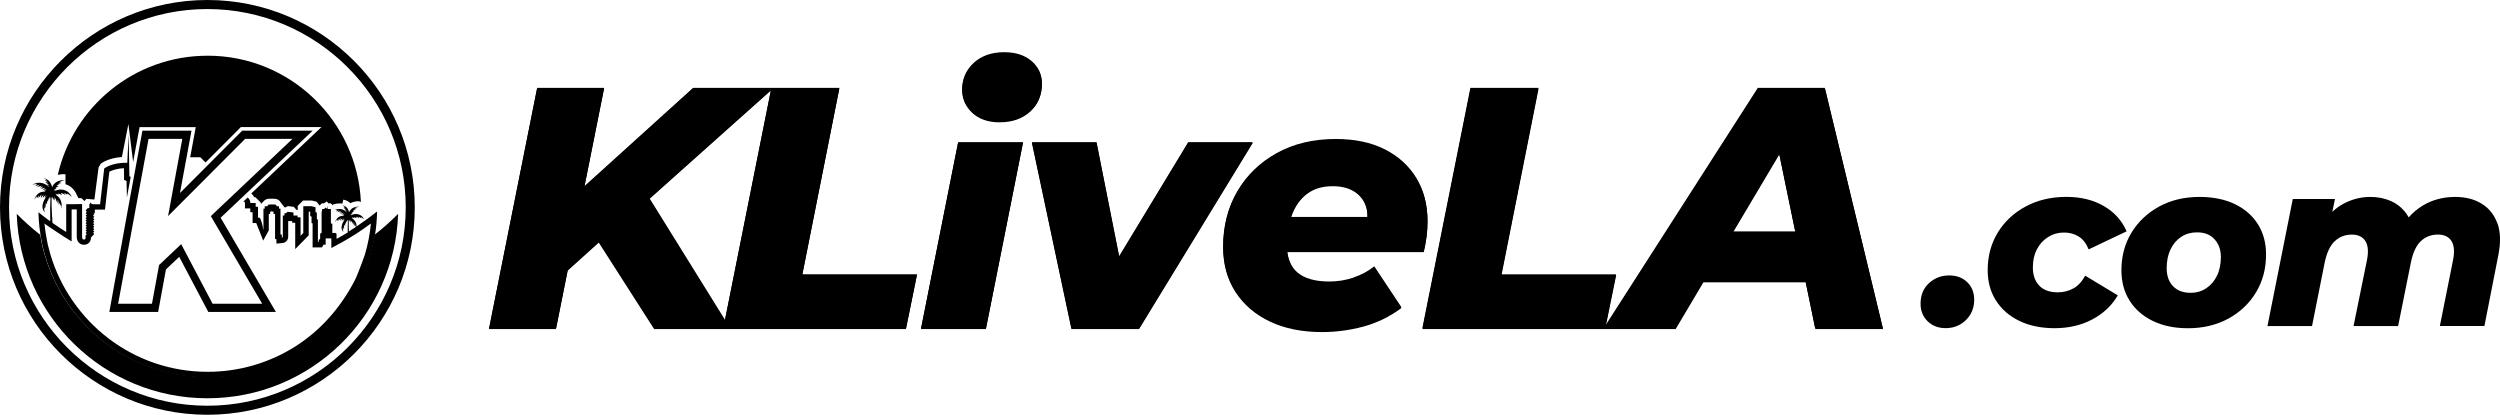 <?xml version="1.0" encoding="UTF-8"?> <svg xmlns="http://www.w3.org/2000/svg" id="Layer_2" viewBox="0 0 566.58 94"><g id="Layer_1-2" data-name="Layer_1"><g><path d="M190.23,19.91h-33.15l-24.6,22.25,4.45-22.25h-15.17l-10.89,54.47h15.17l2.65-13.23,7.07-6.37,12.54,19.59h57.04l2.49-12.22h-25.99l8.4-42.25ZM164.31,72.49l-17.11-27.55,27.54-24.6-10.43,52.15Z"></path><path d="M233.81,13.85c-1.56-1.35-3.63-2.02-6.23-2.02-2.85,0-5.15.81-6.89,2.41-1.74,1.61-2.61,3.61-2.61,5.99,0,2.02.76,3.75,2.29,5.17,1.53,1.43,3.59,2.14,6.19,2.14,2.85,0,5.16-.8,6.92-2.41,1.76-1.61,2.65-3.68,2.65-6.23,0-2.02-.78-3.71-2.33-5.06Z"></path><polygon points="208.75 74.38 223.46 74.38 231.86 32.21 217.15 32.21 208.75 74.38"></polygon><polygon points="269.29 32.21 253.64 58.05 248.51 32.21 233.88 32.21 242.83 74.38 258.16 74.38 283.92 32.21 269.29 32.21"></polygon><path d="M306.76,62.91c-1.79.6-3.62.89-5.49.89-3.22,0-5.63-.69-7.24-2.06-1.29-1.1-2.05-2.7-2.31-4.79h30.94c.26-1.09.47-2.21.62-3.35.15-1.14.23-2.33.23-3.58,0-3.68-.84-6.91-2.53-9.69-1.69-2.78-4.07-4.94-7.16-6.5-3.09-1.56-6.78-2.33-11.09-2.33-5.09,0-9.55,1.06-13.38,3.19-3.84,2.13-6.82,5.02-8.95,8.68-2.13,3.66-3.19,7.82-3.19,12.49,0,3.89.93,7.27,2.8,10.15,1.87,2.88,4.47,5.11,7.82,6.69,3.35,1.58,7.28,2.37,11.79,2.37,3.16,0,6.29-.42,9.38-1.25,3.09-.83,5.95-2.23,8.6-4.2l-6.15-9.26c-1.35,1.09-2.92,1.93-4.71,2.53ZM296.17,43.8c1.53-1.19,3.49-1.79,5.87-1.79,1.87,0,3.44.38,4.71,1.13,1.27.75,2.18,1.82,2.72,3.19.33.82.46,1.78.44,2.84h-17.33c.06-.17.1-.34.16-.5.75-2.05,1.89-3.67,3.42-4.86Z"></path><path d="M411.37,74.38h15.33l-13.15-54.47h-15.17l-34.48,53.76,2.34-11.5h-25.99l8.4-42.25h-15.41l-10.89,54.47h57.35l6.29-10.58h23.2l2.18,10.58ZM392.74,52.44l10.47-17.63,3.64,17.63h-14.11Z"></path></g><g><path d="M441.74,62.42c-1.77,0-3.29.58-4.57,1.75-1.28,1.17-1.91,2.73-1.91,4.67,0,1.59.53,2.91,1.59,3.96,1.06,1.04,2.44,1.57,4.14,1.57,1.17,0,2.24-.27,3.21-.82.97-.55,1.75-1.3,2.34-2.26.58-.96.88-2.07.88-3.35,0-1.63-.52-2.96-1.57-3.98s-2.42-1.54-4.12-1.54Z"></path><path d="M469.87,65.37c-1.04.58-2.22.88-3.53.88-1.84,0-3.24-.51-4.2-1.54-.96-1.03-1.43-2.37-1.43-4.04s.3-2.98.9-4.14c.6-1.17,1.44-2.1,2.52-2.79,1.08-.69,2.29-1.04,3.64-1.04,1.24,0,2.35.3,3.32.9.97.6,1.73,1.58,2.26,2.92l8.61-4.09c-1.06-2.44-2.79-4.36-5.18-5.74-2.39-1.38-5.22-2.07-8.47-2.07-3.47,0-6.55.73-9.24,2.18-2.69,1.45-4.8,3.43-6.32,5.92-1.52,2.5-2.28,5.34-2.28,8.53,0,2.62.63,4.91,1.89,6.88,1.26,1.97,3.02,3.5,5.29,4.6,2.27,1.1,4.94,1.65,8.02,1.65s5.98-.65,8.47-1.97c2.5-1.31,4.44-3.13,5.82-5.47l-7.39-4.46c-.74,1.35-1.64,2.31-2.68,2.9Z"></path><path d="M506.47,46.25c-2.25-1.08-4.91-1.62-8-1.62-3.44,0-6.48.73-9.14,2.18-2.66,1.45-4.75,3.43-6.27,5.92-1.52,2.5-2.28,5.34-2.28,8.53,0,2.62.62,4.91,1.86,6.88,1.24,1.97,2.99,3.5,5.26,4.6,2.27,1.1,4.92,1.65,7.97,1.65,3.43,0,6.48-.73,9.14-2.18,2.66-1.45,4.75-3.43,6.27-5.95,1.52-2.52,2.28-5.37,2.28-8.56,0-2.66-.62-4.96-1.86-6.91-1.24-1.95-2.98-3.46-5.23-4.54ZM502.44,62.48c-.58,1.21-1.39,2.15-2.42,2.84s-2.21,1.04-3.56,1.04c-1.7,0-3.03-.5-3.99-1.51-.96-1.01-1.43-2.36-1.43-4.06s.29-3.06.88-4.28c.58-1.22,1.39-2.17,2.42-2.84,1.03-.67,2.21-1.01,3.56-1.01,1.74,0,3.07.53,4.01,1.59.94,1.06,1.41,2.39,1.41,3.99s-.29,3.05-.88,4.25Z"></path><path d="M565.98,50.6c-.73-1.97-1.92-3.45-3.59-4.46-1.67-1.01-3.65-1.51-5.95-1.51-2.76,0-5.22.66-7.39,1.97-1.18.72-2.24,1.61-3.17,2.67-.17-.31-.35-.61-.55-.89-.92-1.26-2.08-2.2-3.48-2.82-1.4-.62-2.95-.93-4.65-.93-2.09,0-4.1.5-6.03,1.51-.94.49-1.8,1.12-2.59,1.87l.6-2.91h-9.56l-5.74,28.8h10.1l2.87-14.4c.46-2.23,1.22-3.84,2.28-4.84,1.06-.99,2.35-1.49,3.88-1.49,1.42,0,2.44.49,3.06,1.46.62.97.74,2.44.35,4.38l-3.03,14.88h10.1l2.92-14.51c.46-2.2,1.21-3.78,2.26-4.76,1.04-.97,2.33-1.46,3.85-1.46,1.42,0,2.44.49,3.06,1.46.62.97.74,2.44.35,4.38l-2.98,14.88h10.1l3.13-15.94c.6-2.94.54-5.39-.19-7.36Z"></path></g><g><path d="M190.2,20.09h-33.16l-24.61,22.26,4.45-22.26h-15.18l-10.9,54.49h15.18l2.65-13.23,7.07-6.37,12.55,19.6h57.06l2.49-12.22h-26l8.41-42.27ZM164.26,72.68l-17.11-27.56,27.55-24.6-10.43,52.17Z"></path><polygon points="208.72 74.58 223.43 74.58 231.84 32.39 217.13 32.39 208.72 74.58"></polygon><path d="M233.78,14.02c-1.56-1.35-3.63-2.02-6.23-2.02-2.86,0-5.15.81-6.89,2.41-1.74,1.61-2.61,3.61-2.61,5.99,0,2.02.77,3.75,2.3,5.18,1.53,1.43,3.59,2.14,6.19,2.14,2.85,0,5.16-.8,6.93-2.41,1.76-1.61,2.65-3.68,2.65-6.23,0-2.02-.78-3.71-2.34-5.06Z"></path><polygon points="269.28 32.39 253.62 58.24 248.5 32.39 233.86 32.39 242.82 74.58 258.15 74.58 283.92 32.39 269.28 32.39"></polygon><path d="M306.76,63.1c-1.79.6-3.62.89-5.49.89-3.22,0-5.63-.69-7.24-2.06-1.29-1.1-2.05-2.7-2.31-4.79h30.95c.26-1.09.47-2.21.62-3.35.16-1.14.23-2.34.23-3.58,0-3.68-.84-6.91-2.53-9.69-1.69-2.78-4.07-4.94-7.16-6.5-3.09-1.56-6.79-2.34-11.09-2.34-5.09,0-9.55,1.06-13.39,3.19-3.84,2.13-6.82,5.02-8.95,8.68-2.13,3.66-3.19,7.82-3.19,12.49,0,3.89.93,7.28,2.8,10.16,1.87,2.88,4.48,5.11,7.82,6.69,3.35,1.58,7.28,2.37,11.79,2.37,3.16,0,6.29-.42,9.38-1.25,3.09-.83,5.95-2.23,8.6-4.2l-6.15-9.26c-1.35,1.09-2.92,1.93-4.71,2.53ZM296.17,43.99c1.53-1.19,3.49-1.79,5.88-1.79,1.87,0,3.44.38,4.71,1.13,1.27.75,2.18,1.82,2.72,3.19.33.83.46,1.78.44,2.84h-17.34c.06-.17.1-.34.16-.51.75-2.05,1.89-3.67,3.42-4.87Z"></path><path d="M411.42,74.58h15.34l-13.16-54.49h-15.18l-34.49,53.78,2.35-11.51h-26l8.41-42.27h-15.41l-10.9,54.49h57.37l6.29-10.59h23.21l2.18,10.59ZM392.78,52.63l10.48-17.63,3.64,17.63h-14.11Z"></path></g><g><path d="M47,94C21.08,94,0,72.91,0,47S21.08,0,47,0s47,21.08,47,47-21.08,47-47,47ZM47,2.05C22.22,2.05,2.05,22.22,2.05,47s20.16,44.95,44.95,44.95,44.95-20.16,44.95-44.95S71.78,2.05,47,2.05Z"></path><path d="M84.89,53.21c-.27,1.65-.64,3.26-1.11,4.84.01,0,.03.02.04.03-.63,2.06-1.44,4.04-2.39,5.94-6.27,12.68-19.33,21.39-34.43,21.39-17.38,0-32.06-11.55-36.79-27.4-.06-.21-.12-.42-.18-.63,0-.03-.02-.06-.02-.08-.26-.9-.49-1.82-.68-2.75,0,0,.02,0,.03,0-.09-.44-.16-.89-.24-1.33-1.87-1.48-3.65-3.06-5.33-4.75.78,23.21,19.82,41.79,43.22,41.79s42.45-18.58,43.22-41.79c-1.68,1.68-3.46,3.27-5.33,4.74Z"></path><path d="M12.63,42.54s-.05,0-.08.01c0,.04-.01.09-.02.13.08-.06.16-.11.25-.17-.05,0-.1.01-.15.02Z"></path><path d="M12.56,42.89s-.04,0-.05.01c0,.02,0,.03,0,.05.02-.02.04-.03.06-.05,0,0,0-.01,0-.02Z"></path><path d="M14.87,44.97s0,.02.01.04l.02-.02s-.02-.01-.03-.02Z"></path><path d="M70.86,29.61h-15.96l-14.11,14.13,2.61-14.13h-11.12s-2.88,15.59-2.88,15.59h0s-4.62,25.5-4.62,25.5h2.63s8.43,0,8.43,0l1.77-9.64,3.01-2.85,6.59,12.49h15.32l-12.53-21.36,20.86-19.72ZM59.41,68.84h-11.23l-7.12-13.51-5.01,4.74-1.61,8.77h-3.87,0s-3.78,0-3.78,0v-.03s-.02.03-.02.03l3.17-17.15.42-2.28s0,0,0,0l3.31-17.94h3.78,0s3.87,0,3.87,0l-3.23,17.5,17.47-17.5h10.73l-18.51,17.51,11.64,19.85Z"></path><path d="M47,12.63c-16.54,0-30.38,11.55-33.91,27.02.1-.03.18-.05.24-.06.33-.08.66-.12,1-.12.17,0,.34,0,.51.03v2.26c.47.13,1.08.4,1.62.97.45.48.75.94.9,1.38l.42.8c.05,0,.35,0,.67,0l.72.67.02-.05.07-.09.28-.38,1.85.16.95-7.27.48-.84c1.11-.83,2.93-1.4,4.8-1.52l1.48-7.48,1.07,8.62,1.34-7.27.12-.65h.66s11.12,0,11.12,0h.95s-.17.93-.17.93l-1.09,5.9h2.3l1.18,1.18,7.77-7.79.23-.23h18.27l-1.44,1.36-14.46,13.68c.27.24.5.53.66.85h.27l1.22,1.22v.34h0s.58-.58.58-.58c.32-.39.79-.64,1.31-.64h1.19c.64,0,1.2.36,1.48.91l.71.91.2.2.66-.34,1.35.16.61.69h.19l.09.09v-.99l1.22-1.22h1.83l.3.04.94.24.66.85.15-.13h0s.34-.34.34-.34h.07l.02-.02h.43l.63-.43.37.43h.55l.51.51-.05-.22c.57-.22,1.15-.27,1.54-.27.14,0,.38,0,.61.04l.21-.89c.5.08.98.28,1.37.59.09.07.17.14.24.21.41-.23.77-.31.94-.35.28-.07.56-.1.85-.1.24,0,.43.08.59.17-.86-18.45-16.08-33.15-34.75-33.15Z"></path><path d="M85.38,47.97c-1.47,1.19-2.99,2.3-4.57,3.35,0-.31-.04-.69-.26-1.06-.27-.48-.66-.72-.84-.82.08.03.16.05.24.08,0,0,0-.01.01-.02-.09-.08-.18-.16-.27-.24.01,0,.03,0,.04,0,.11,0,.3.06.59.19-.03-.04-.06-.07-.09-.11-.03-.04-.07-.07-.12-.12.28.02.51.12.74.27-.03-.06-.05-.12-.08-.17-.03-.06-.07-.11-.12-.18.32.03.58.15.82.35-.04-.17-.14-.3-.3-.4.1.03.22.07.35.14.14.07.24.15.32.22-.03-.08-.06-.16-.1-.24.09.04.2.09.31.16.18.11.33.24.43.34-.11-.31-.27-.51-.37-.62-.41-.43-.93-.53-1.14-.56-.07-.01-.19-.03-.34-.03-.05,0-.1,0-.15,0-.28.02-.56.12-1.04.32.11-.08.21-.16.32-.24,0,0,0,0,0-.01-.12.03-.24.06-.35.09,0,0,0-.01-.01-.02.18-.12.36-.24.54-.37-.04,0-.08,0-.12.02-.04,0-.09.01-.16.03.19-.2.41-.32.64-.43h-.38c.23-.23.48-.37.77-.45-.05-.02-.1-.03-.16-.03-.07,0-.17.02-.33.06.21-.16.43-.25.67-.31h-.4c.11-.06.25-.12.4-.17.21-.07.41-.11.57-.13-.1-.01-.2-.02-.29-.02-.24,0-.43.03-.57.07-.2.05-.59.14-.94.46-.19.17-.32.36-.37.43-.06.09-.11.19-.16.3-.03-.12-.07-.29-.16-.49-.09-.2-.24-.52-.58-.78-.3-.24-.62-.31-.81-.34.08.03.19.07.3.14.15.1.26.21.32.29-.15-.03-.3-.05-.45-.08.22.14.44.27.65.41h-.01s-.51-.07-.51-.07c.12.08.24.16.37.27.13.1.25.21.36.31-.2-.05-.37-.09-.55-.13.09.07.19.12.28.19.09.07.17.15.26.22-.06,0-.12-.02-.17-.04-.16-.16-.34-.31-.55-.42-.15-.08-.31-.14-.46-.18-.07-.02-.24-.04-.46-.04-.31,0-.72.04-1.09.19.08,0,.17-.01.25-.01.17,0,.32.02.39.05-.06.03-.12.07-.19.13-.08.06-.14.13-.19.19.29-.08.58-.16.88-.24-.1.05-.22.12-.35.24-.07.06-.12.12-.17.18.28-.08.55-.15.83-.23-.13.12-.26.23-.39.35l.66-.2c-.1.06-.22.15-.33.27-.05.05-.09.1-.13.15.27-.08.54-.15.81-.23-.17.14-.35.29-.52.43.26-.07.53-.14.79-.21l-.6.36c.15-.03.3-.05.45-.08-.09.05-.17.11-.26.16.06,0,.12,0,.19,0-.07.03-.14.05-.22.05,0,0,0,0,0,0,0,0-.01,0-.02,0-.27,0-.52.05-.74.15-.44.2-.7.57-.8.74-.14.22-.21.43-.24.57.06-.12.15-.27.28-.43.07-.08.14-.15.2-.21-.02.13-.03.27-.05.41.13-.19.25-.38.37-.57l-.04.54c.07-.14.17-.31.32-.47.07-.09.15-.16.22-.22-.04.11-.08.24-.11.39-.02.11-.03.22-.03.31.03-.09.1-.24.23-.38.1-.11.21-.18.28-.22-.03.07-.07.16-.1.26-.03.1-.05.2-.06.28.08-.1.18-.22.3-.34.13-.13.26-.22.37-.3-.06.05-.2.17-.27.37-.03.08-.03.16-.03.22.18-.17.35-.34.53-.5-.09.09-.19.21-.29.33-.46.62-.92,1.69-.49,2.41.05.08.13.19.27.31-.04-.1-.07-.2-.11-.32-.05-.19-.07-.36-.08-.5.08.09.15.18.23.28-.02-.08-.03-.17-.05-.26-.02-.15-.03-.29-.03-.42.03.18.08.33.2.45-.01-.15-.04-.29-.04-.44,0-.14.03-.29.05-.46.08.14.14.24.21.35-.02-.34,0-.59.07-.77.03.09.06.17.09.26.02-.22.04-.43.07-.64,0,0,.02,0,.03,0,.03.11.05.22.08.34.04-.2.07-.4.17-.59.01.07.03.13.04.19,0,0,.01,0,.02,0,.02-.05.03-.11.05-.16-.05.94-.06,1.88-.04,2.81-.83.51-1.67.99-2.53,1.46,0-.25,0-.49,0-.75v-.27c0-.18-.15-.33-.33-.33h-.63v-2.09l-.32-.06v-2.41h0v-.87h-.68l-.16-.74v.74h-.01l-.34-.34-.34.34h-.43l-.15.87h0s0,.49,0,.77v3.78h0c-.18,0-.33.15-.33.33v1.08h0c-.18,0-.33.15-.33.33v.29s0,.01,0,.02h-.18v-5.07s0,0,0,0h0s-.08-.03-.08-.03c-.05-.02-.09-.04-.16-.06v-1.49l-.3-.1v-1.11l-.94-.24h-1.83v1.92s0,2.94,0,3.64v.52l-.62.63c0-1.03,0-3.86,0-3.86h0v-.33h-.67v-.4h-.94v-.7l-1.35-.16c-.13.22-.34.37-.7.38v.48h-.36v.19s0,0,0,0v1.08c0,1.12,0,2.24,0,3.36,0,.16.04.34-.22.37v-.68c-.12-.02-.21-.04-.31-.05v-.62c0-2.4,0-2.1,0-4.29h0v-.23c0-.05,0-.09,0-.15,0,0,0,0,0,0v-.55h-.34v-.54h-.52c-.04-.22-.21-.4-.45-.4h-1.19c-.24,0-.41.18-.46.4h-.61v.54h-.29v.94h0v3.98c-.24-1.39-.52-2.5-.91-2.88h-.32v-1.29s0,0,0,0v-1.17h-.53v-.86h-1.21v-.03c0-.49-.24-.93-.61-1.2l-.99.93s.05-.02.09-.02c.16,0,.29.13.29.29v1.25h1.21v.86h.52v1.24s0,1.22,0,1.22h.82c.11.32,1.25,3.03,1.58,3.98l1.27-2.32v-3.7h.29v-.54h.35l.07-.29.06.29h.31v.54h.34c0,1.34,0,1.64,0,2.53v1.48s0,.62,0,.62v1.03l.31.05v.99l1.33-.12c.69-.06,1.37-.57,1.34-1.56v-.02c0-1.12,0-2.24,0-3.36v-.05h.91v.4h.68c0,.92,0,2.31,0,2.97v2.99l2.09-2.13.62-.63.35-.36v-1.02c0-.7,0-3.64,0-3.64v-.7h.34v1.01l.3.1v1.46l.24.09v5.44h2.12l.35-.63h0s.49,0,.49,0v-1.41h.33v-1.56h0s0,.34,0,.34v1.22h.96v.13s0,2.05,0,2.05l1.8-.98c.02.05,3.62-2.03,5.18-3.16h0c.68-.46,1.34-.94,1.99-1.42-.23,2.42-.7,4.8-1.39,7.12,0,0-1.49,4.25-2.28,5.78-3.13,6.07-7.69,11.3-13.46,14.96-5.94,3.76-12.81,5.75-19.87,5.75-8.16,0-15.91-2.6-22.4-7.51-6.28-4.75-10.98-11.51-13.22-19.02-.06-.18-.11-.37-.16-.56v-.05s-.02-.04-.02-.04v-.05c-.17-.56-.31-1.08-.43-1.59l-.21-1.06c-.24-1.23-.43-2.48-.55-3.73.19.14.38.28.58.42l.1.07h0s.25.18.25.18c0,0,2.91,1.95,3.37,2.24l1.86,1.15v-2.19s0-5.06,0-5.06c.44,0,.82,0,1.16,0v6.2c0,1.24.84,1.81,1.61,1.81.6,0,.97-.25,1.17-.46.41-.42.44-.91.44-1.2l.75-.78-.27-.27.27-.27-.27-.28.28-.28-.27-.28.27-.27-.27-.28.27-.27-.28-.29.27-.28-.25-.27.28-.28-.29-.3.26-.28-.28-.29.28-.29-.2-.21h.32v-.84h.07c.31,0,.74,0,1.15,0h1.09s.12-1.08.12-1.08l.86-7.51c.72-.37,1.89-.73,3.23-.79h.08l.03,1.86v.79s.56.23.56.23l.09,3.74.25-1.37h0s.61-3.29.61-3.29l-.3-.12-.17-9.49-.31,6.43h-.88c-1.87.07-3.52.66-4.35,1.29l-.93,8.1c-.41,0-.83,0-1.15,0-.12,0-.22,0-.3,0-.47,0-.4-.04-.52-.15-.03-.07-.07-.13-.13-.26-.12.17-.2.28-.34.47v.81c-.07,0-.14,0-.21,0-.09,0-.15,0-.15,0l-.47.53.27.3-.28.3.27.28-.27.29.27.29-.28.29.26.27-.27.26.28.29-.27.29.27.28-.27.28.27.28-.27.28.27.28-.27.28.27.28-.27.28.27.28-.27.28s0,.14,0,.29c-.01.3.08.64-.4.64-.16,0-.39-.08-.39-.59v-7.45c-.49.03-1.55.04-2.39.04-.68,0-1.21,0-1.21,0v6.29c-1.06-.65-2.09-1.34-3.1-2.05-.02-.18-.03-.36-.05-.54v-.78h-.05c-.1-1.6-.14-3.33-.12-4.64.05.18.09.36.14.54.05-.22.09-.4.13-.58.03.26.06.53.1.79h.02c.08-.24.16-.48.24-.72v.9c.09-.21.19-.43.28-.64.11.33.12.65.12.99.08-.22.15-.44.23-.66.04.32.08.65.11.97.06-.26.12-.51.18-.77.03.33.05.66.08,1.03.08-.18.16-.36.25-.54,0,.28.02.55.03.83.07-.14.13-.28.2-.42.03.14.06.32.07.51,0,.21,0,.4-.03.55.06-.18.36-1.18-.19-2.17-.34-.61-.84-.92-1.07-1.04.1.03.2.07.3.1,0,0,.01-.01.02-.02-.12-.1-.24-.21-.35-.3.02,0,.03,0,.05,0,.14,0,.38.08.76.24-.04-.04-.07-.09-.11-.13-.04-.05-.09-.09-.15-.15.35.03.65.16.94.34-.04-.07-.07-.15-.11-.22-.04-.08-.1-.14-.15-.23.4.04.74.19,1.04.45-.05-.22-.18-.39-.38-.51.12.03.28.09.45.18.17.09.31.2.4.28-.04-.1-.08-.21-.12-.31.12.05.25.11.39.2.24.14.58.45.71.59-.14-.4-.51-.8-.64-.94-.52-.55-1.18-.67-1.46-.71-.09-.02-.24-.04-.43-.04-.06,0-.13,0-.19,0-.35.03-.71.15-1.32.4.14-.1.27-.2.41-.31,0,0,0-.01,0-.02-.15.04-.3.08-.45.12,0,0-.01-.02-.02-.03.23-.15.46-.31.69-.46-.05,0-.1.01-.15.02-.06,0-.11.02-.21.03.25-.26.52-.41.81-.55h-.49c.29-.3.61-.47.98-.57-.07-.03-.12-.04-.2-.04-.09,0-.21.02-.42.07.27-.21.55-.31.86-.4h-.51c.15-.07.32-.15.51-.21.27-.09.52-.14.73-.16-.13-.01-.25-.02-.37-.02-.3,0-.55.04-.72.08-.25.06-.75.18-1.2.58-.25.22-.41.46-.47.55-.08.12-.14.25-.2.38-.03-.15-.09-.37-.2-.62-.11-.25-.31-.66-.73-.99-.39-.3-.79-.4-1.03-.44.1.03.24.09.38.18.19.12.32.26.41.37-.19-.03-.38-.07-.57-.1.28.18.56.35.83.52l-.02.02-.65-.1c.15.1.31.21.47.34.17.13.32.26.45.39-.26-.06-.48-.11-.7-.17.12.09.24.16.36.24.11.09.22.19.33.28-.08,0-.15-.03-.22-.05-.2-.21-.43-.39-.7-.54-.19-.11-.39-.18-.59-.23-.12-.03-.39-.1-.74-.1-.29,0-.64.04-1,.19-.16.06-.36.16-.57.3.15-.06.36-.13.61-.16.09-.01.18-.02.27-.02.1,0,.19,0,.27.02-.07.04-.16.09-.24.16-.1.08-.18.17-.24.24.37-.1.74-.2,1.11-.3-.13.06-.29.16-.44.3-.09.08-.16.15-.21.23.35-.1.71-.2,1.06-.29-.17.15-.33.3-.5.44l.84-.25c-.13.08-.27.19-.42.34-.06.07-.12.13-.16.19.34-.1.68-.19,1.03-.29-.22.18-.44.37-.66.55.33-.09.67-.18,1-.26l-.77.46c.19-.03.38-.06.58-.1-.11.07-.22.14-.33.2.08,0,.16,0,.24,0-.09.04-.18.06-.28.06,0,0,0,0,0,0,0,0-.02,0-.03,0-.35,0-.66.07-.94.19-.56.26-.89.73-1.03.94-.17.28-.26.54-.31.73.08-.16.19-.35.35-.54.09-.1.18-.19.26-.27-.02.17-.04.34-.06.52.16-.25.32-.49.47-.72-.02.23-.03.46-.05.69.09-.18.22-.39.4-.6.09-.11.19-.2.28-.28-.05.13-.1.3-.14.5-.02.14-.03.28-.03.39.04-.12.13-.3.3-.49.13-.14.26-.23.36-.28-.04.09-.09.2-.13.33-.04.13-.06.25-.08.35.1-.13.22-.28.38-.43.16-.16.33-.29.47-.38-.08.06-.26.21-.34.47-.03.11-.04.2-.04.28.22-.21.45-.43.67-.64-.12.12-.24.26-.37.43-.58.79-1.18,2.16-.63,3.07.06.1.16.24.34.39-.05-.12-.09-.26-.13-.41-.06-.24-.09-.45-.1-.64.1.12.19.23.29.35-.02-.1-.04-.21-.06-.33-.03-.19-.04-.37-.04-.54.04.23.1.42.25.57-.02-.19-.05-.37-.05-.56,0-.18.04-.37.07-.58.1.17.18.31.26.45-.03-.44,0-.75.09-.98.04.11.08.22.12.33.03-.28.06-.55.08-.82.01,0,.02,0,.03,0,.03.14.07.29.1.43.05-.26.08-.51.22-.76.02.1.03.17.05.24,0,0,.01,0,.02,0,.02-.07.04-.14.06-.2-.08,1.43-.1,3.88-.04,5.3-.01,0-.05.02-.05.02,0,0,0,0,0,0,0,.07.02.13.03.2-.91-.66-1.8-1.33-2.67-2.04.06,2.25.31,4.44.73,6.58,0,0-.02,0-.03,0,.19.93.42,1.84.68,2.75,0,.03.02.06.02.08.06.21.12.42.18.63,4.73,15.84,19.41,27.4,36.79,27.4,15.1,0,28.16-8.72,34.43-21.39.95-1.9,1.76-3.88,2.39-5.94-.01,0-.03-.02-.04-.03.96-3.2,1.52-6.58,1.6-10.08ZM79.07,52.44c-.04-.96-.05-1.92-.04-2.67.04.14.07.28.11.43.04-.17.07-.31.1-.46.03.21.05.41.08.62h.01c.06-.19.13-.37.19-.56v.71c.07-.17.15-.34.22-.5.09.26.09.51.09.78.06-.17.12-.34.18-.52.03.26.06.51.09.77.05-.2.09-.4.14-.6.02.26.04.52.07.81.06-.14.13-.28.19-.43,0,.22.01.43.02.65.05-.11.1-.22.15-.33.02.08.03.16.04.26-.54.36-1.09.71-1.65,1.06Z"></path></g></g></svg> 